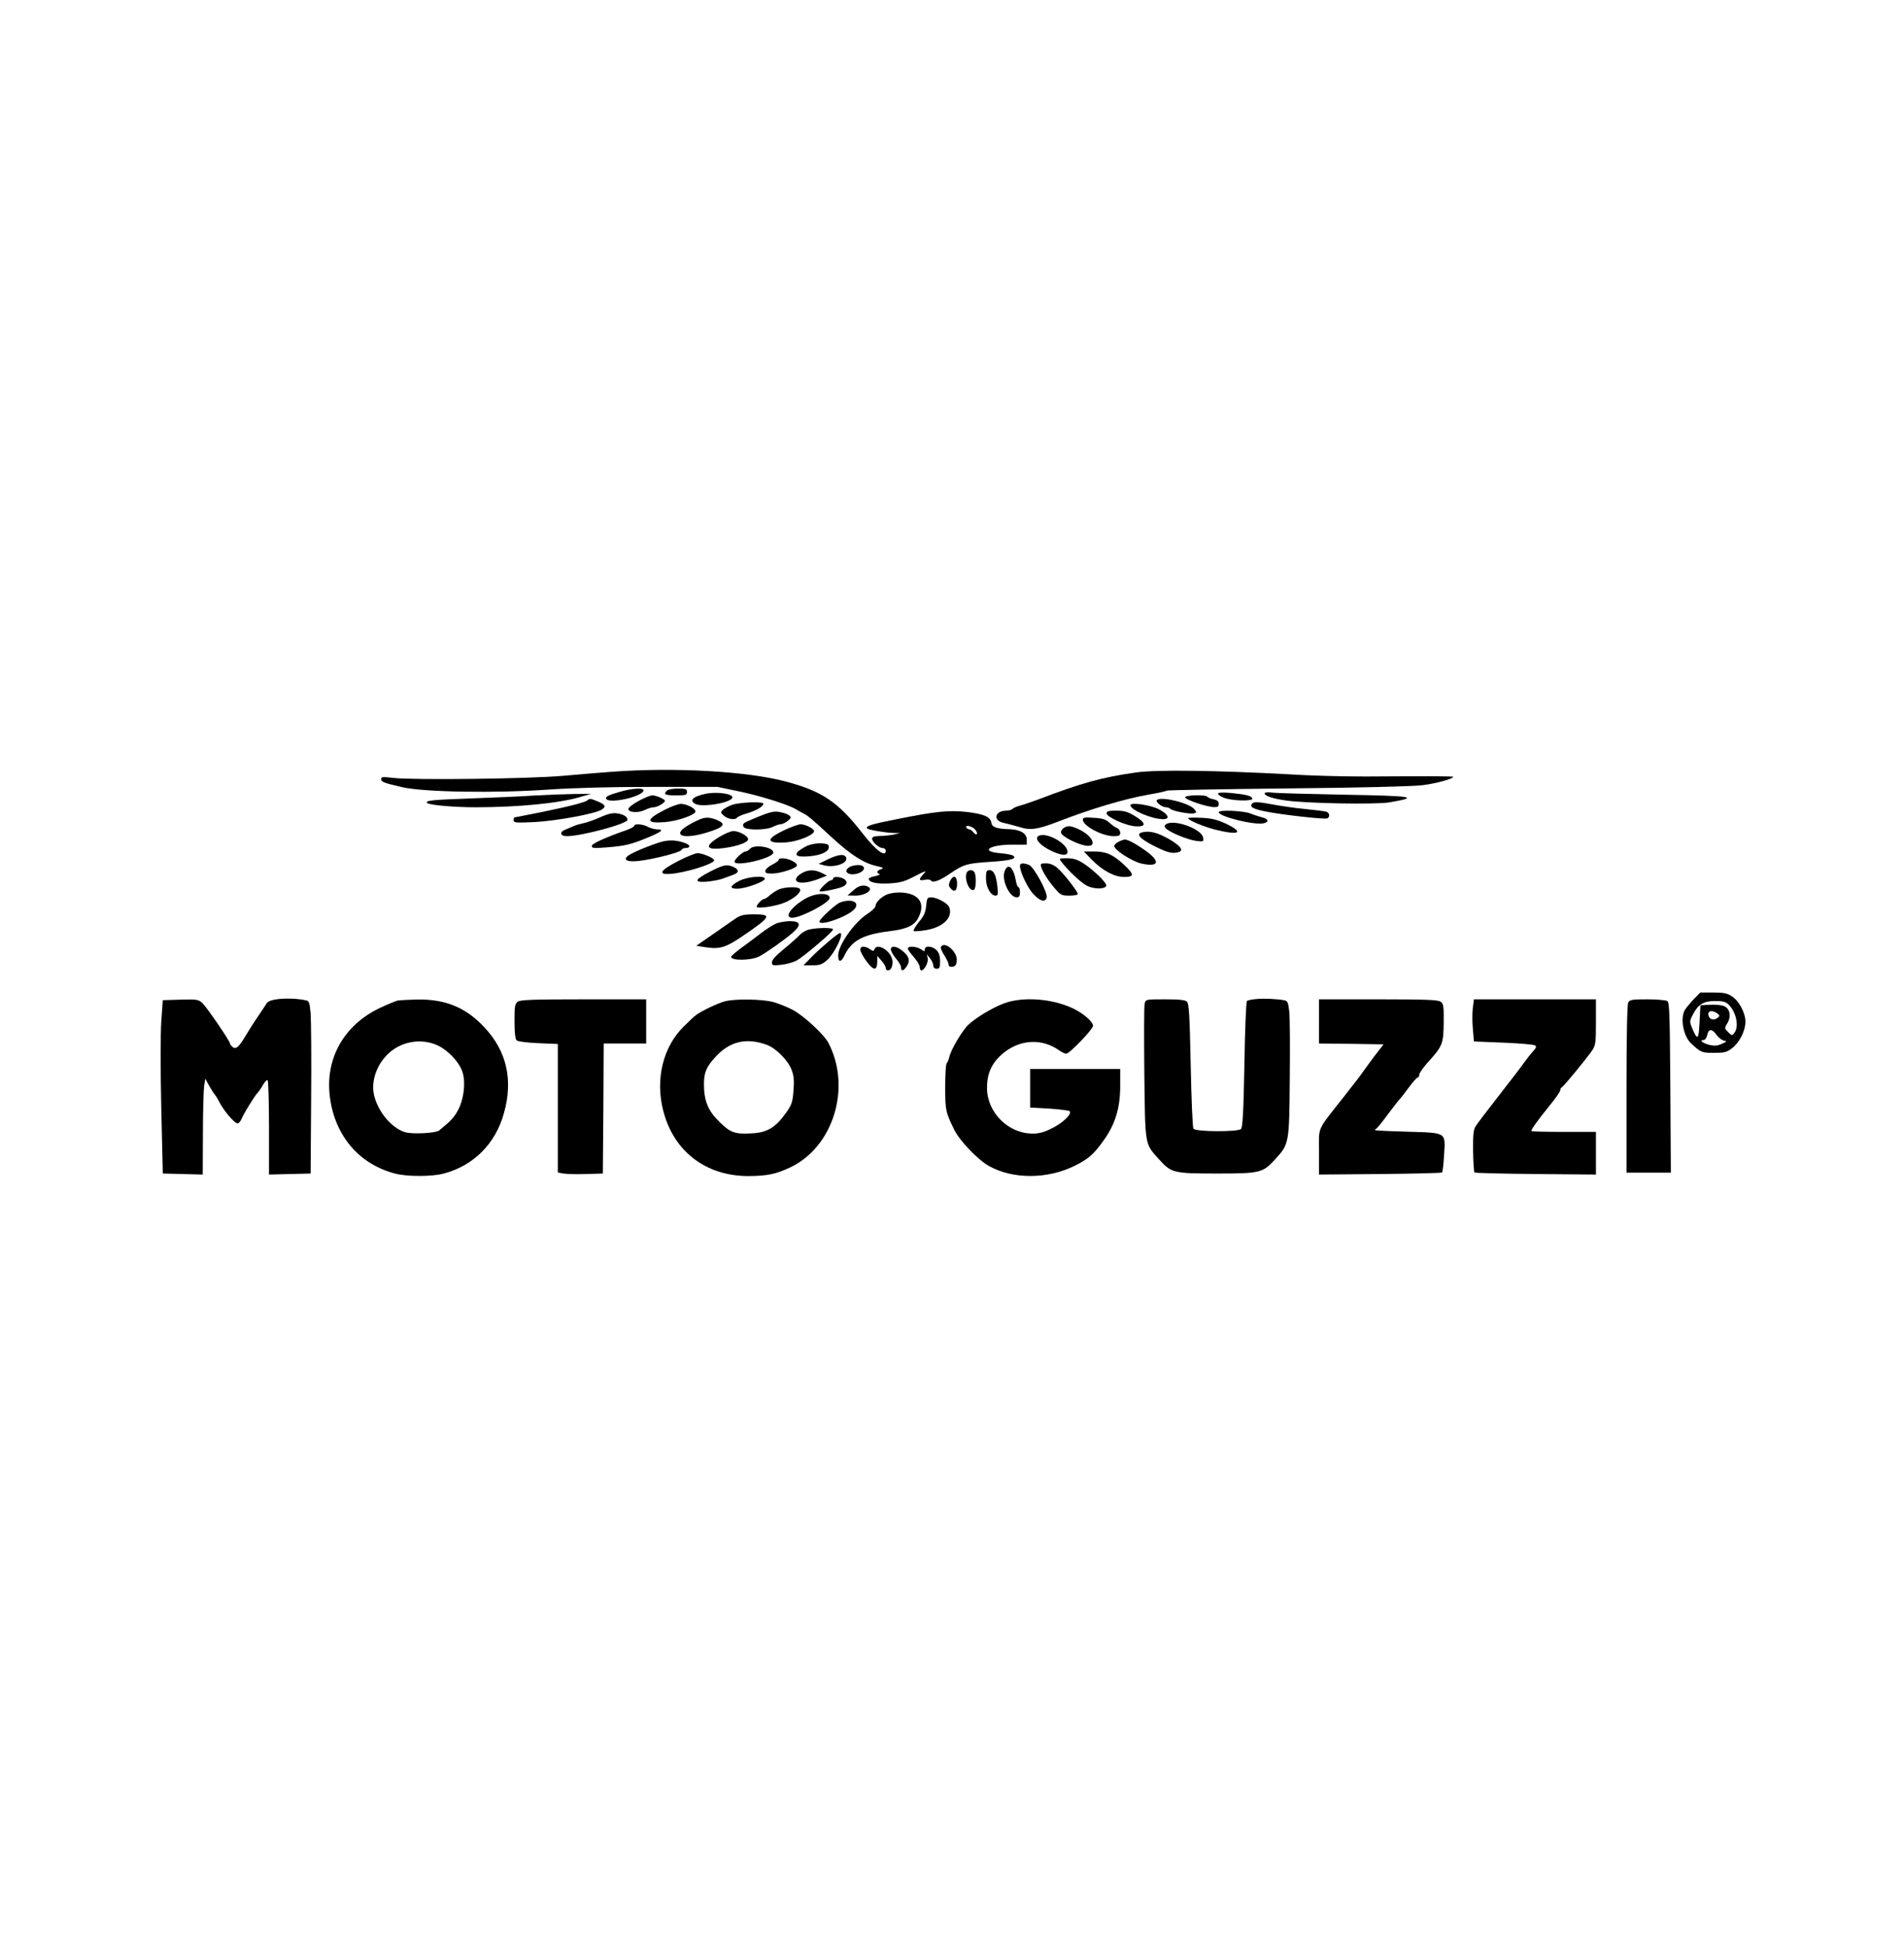 <?xml version="1.0" encoding="UTF-8" standalone="yes"?>
<svg version="1.0" xmlns="http://www.w3.org/2000/svg" width="840pt" height="859pt" viewBox="0 0 1120 1146" preserveAspectRatio="xMidYMid meet">
  <g transform="translate(0,1146) scale(0.1,-0.1)" fill="#000000" stroke="none">
    <path d="M3600 6919 c-58 -4 -188 -15 -290 -24 -204 -18 -883 -26 -1002 -12
-57 7 -68 6 -68 -6 0 -18 13 -23 125 -49 129 -29 543 -36 858 -14 149 10 363
16 613 16 l384 0 138 -29 c121 -26 279 -76 322 -102 8 -5 26 -15 39 -22 32
-15 52 -32 171 -142 113 -104 189 -153 263 -170 43 -10 48 -13 30 -19 -25 -8
-30 -22 -10 -29 6 -2 -5 -8 -25 -12 -21 -4 -38 -11 -38 -16 0 -21 47 -31 121
-27 66 4 90 11 151 43 64 33 70 34 51 13 -31 -33 -29 -42 7 -35 16 4 32 2 36
-4 10 -16 50 -2 113 41 80 55 100 60 239 69 120 8 159 19 130 37 -7 5 -41 11
-76 14 -119 10 -63 50 71 50 l87 0 0 30 c0 36 -38 59 -102 61 -75 2 -103 12
-106 37 -5 35 -42 52 -142 64 -106 12 -182 5 -420 -43 -143 -28 -182 -40 -169
-54 8 -8 107 -25 153 -26 l41 -1 -40 -9 c-22 -4 -59 -8 -82 -8 -31 -1 -43 -5
-43 -16 0 -20 40 -55 62 -55 10 0 18 -7 18 -15 0 -42 -57 0 -136 101 -145 186
-239 249 -454 306 -228 60 -650 84 -1020 57z m2135 -339 c10 -11 15 -23 11
-28 -4 -4 -13 1 -20 11 -7 9 -18 17 -24 17 -6 0 -14 5 -17 10 -12 19 32 10 50
-10z"/>
    <path d="M6685 6915 c-201 -28 -326 -63 -580 -160 -38 -14 -85 -30 -104 -35
-18 -5 -38 -13 -44 -19 -6 -6 -23 -11 -37 -11 -69 0 -81 -59 -15 -72 22 -5 63
-16 91 -24 65 -21 106 -15 224 30 201 78 400 137 540 161 52 9 99 19 104 23 6
3 328 9 716 13 406 4 741 12 790 19 81 10 180 38 180 49 0 4 -155 4 -344 3
-229 -3 -438 1 -623 12 -426 23 -778 28 -898 11z"/>
    <path d="M3645 6801 c-70 -20 -87 -29 -80 -42 19 -29 205 11 219 48 8 19 -64
16 -139 -6z"/>
    <path d="M3922 6808 c-22 -22 -12 -28 53 -28 58 0 65 2 65 20 0 17 -7 20 -53
20 -29 0 -58 -5 -65 -12z"/>
    <path d="M4153 6790 c-77 -16 -102 -39 -64 -60 41 -22 208 6 218 36 8 23 -88
37 -154 24z"/>
    <path d="M7166 6792 c-3 -6 12 -17 34 -26 49 -19 174 -22 168 -4 -5 15 -36 23
-125 32 -42 4 -74 3 -77 -2z"/>
    <path d="M7440 6792 c0 -15 47 -31 125 -42 114 -17 530 -25 610 -11 182 31
142 38 -267 45 -205 4 -394 9 -420 12 -28 4 -48 2 -48 -4z"/>
    <path d="M3140 6779 c-69 -5 -236 -12 -372 -17 -225 -8 -271 -12 -257 -27 13
-12 157 -25 284 -25 247 0 489 23 615 60 l65 19 -105 -1 c-58 -1 -161 -5 -230
-9z"/>
    <path d="M3755 6747 c-33 -18 -60 -39 -60 -47 0 -21 58 -25 97 -6 17 9 41 16
52 16 22 0 66 26 66 38 0 10 -51 32 -74 32 -12 0 -48 -15 -81 -33z"/>
    <path d="M6972 6768 c5 -15 130 -57 171 -57 21 -1 27 4 27 19 0 15 -9 22 -30
27 -17 3 -33 10 -36 14 -9 15 -136 11 -132 -3z"/>
    <path d="M3455 6751 c-15 -12 -111 -37 -279 -71 -82 -16 -151 -30 -153 -30 -1
0 -3 -7 -3 -17 0 -14 13 -15 123 -10 131 7 357 49 395 73 28 18 22 30 -25 49
-41 17 -46 18 -58 6z"/>
    <path d="M6805 6751 c-7 -12 33 -41 55 -41 9 0 20 -4 26 -10 13 -13 122 -33
141 -25 14 5 13 8 -2 25 -34 38 -204 77 -220 51z"/>
    <path d="M4305 6724 c-22 -8 -47 -22 -55 -30 -13 -14 -12 -17 9 -35 24 -20 66
-25 76 -10 3 5 29 17 58 25 55 16 97 41 97 57 0 14 -140 9 -185 -7z"/>
    <path d="M7364 6729 c-11 -18 9 -29 82 -44 95 -19 351 -48 364 -40 16 10 12
33 -7 39 -10 3 -67 10 -127 16 -61 6 -144 18 -185 26 -91 17 -118 18 -127 3z"/>
    <path d="M3909 6695 c-114 -58 -113 -82 4 -72 74 6 177 43 177 62 0 19 -52 45
-87 45 -15 -1 -58 -16 -94 -35z"/>
    <path d="M6650 6722 c0 -28 126 -82 193 -82 43 0 31 29 -25 58 -50 26 -168 43
-168 24z"/>
    <path d="M4461 6655 c-96 -40 -95 -39 -88 -60 9 -21 133 -21 173 0 16 8 36 15
44 15 19 0 60 28 60 40 0 13 -28 26 -70 33 -27 5 -55 -2 -119 -28z"/>
    <path d="M6510 6674 c0 -21 114 -73 170 -76 65 -4 64 19 -3 60 -43 26 -63 32
-110 32 -45 0 -57 -3 -57 -16z"/>
    <path d="M7170 6681 c0 -26 213 -78 265 -65 33 8 27 26 -11 35 -16 4 -47 14
-69 23 -44 16 -185 22 -185 7z"/>
    <path d="M3529 6651 c-36 -16 -81 -32 -100 -35 -19 -4 -43 -11 -54 -16 -11 -5
-32 -14 -47 -20 -40 -14 -36 -40 5 -40 86 0 357 73 357 96 0 18 -21 32 -60 38
-26 4 -52 -1 -101 -23z"/>
    <path d="M4100 6632 c-68 -33 -100 -57 -100 -74 0 -25 69 -24 156 3 104 32
118 50 59 75 -45 18 -72 17 -115 -4z"/>
    <path d="M6370 6637 c0 -36 114 -97 181 -97 33 0 39 3 39 20 0 11 -8 23 -17
27 -10 3 -30 17 -46 32 -22 20 -40 26 -92 29 -54 4 -65 2 -65 -11z"/>
    <path d="M6990 6646 c0 -12 85 -48 157 -67 143 -36 177 -19 66 34 -54 25 -84
32 -145 35 -43 2 -78 1 -78 -2z"/>
    <path d="M6861 6611 c-12 -8 -12 -13 -3 -24 19 -23 131 -69 180 -75 42 -5 44
-4 40 19 -7 51 -169 110 -217 80z"/>
    <path d="M3730 6601 c0 -5 -19 -15 -42 -24 -135 -47 -208 -81 -208 -95 0 -13
13 -14 87 -8 107 8 145 17 245 59 82 34 96 47 51 47 -16 1 -39 7 -53 15 -28
16 -80 20 -80 6z"/>
    <path d="M4614 6576 c-112 -53 -110 -80 6 -73 66 4 160 40 168 64 4 15 -49 43
-80 43 -13 -1 -55 -16 -94 -34z"/>
    <path d="M6255 6586 c-11 -8 -16 -20 -12 -29 8 -20 91 -63 140 -72 77 -15 49
56 -38 96 -48 22 -65 23 -90 5z"/>
    <path d="M4228 6534 c-90 -55 -76 -79 37 -63 77 11 135 33 135 51 0 19 -53 48
-87 48 -15 0 -54 -17 -85 -36z"/>
    <path d="M6722 6563 c-43 -9 -19 -37 68 -81 61 -31 94 -42 120 -40 60 5 50 31
-28 78 -69 40 -115 53 -160 43z"/>
    <path d="M6113 6543 c-34 -13 4 -59 77 -92 57 -26 90 -27 90 -3 0 48 -119 115
-167 95z"/>
    <path d="M3903 6510 c-46 -10 -180 -63 -208 -84 -34 -25 -8 -39 59 -32 85 9
249 51 254 65 2 6 12 11 22 11 31 0 32 17 2 28 -43 17 -84 21 -129 12z"/>
    <path d="M6580 6507 c-14 -7 -25 -18 -25 -25 0 -23 104 -90 159 -103 100 -22
115 9 34 69 -60 44 -111 72 -130 72 -7 0 -24 -6 -38 -13z"/>
    <path d="M4745 6482 c-22 -11 -46 -26 -54 -35 -18 -23 4 -31 72 -25 67 6 112
27 112 53 0 17 -8 20 -45 23 -27 1 -61 -5 -85 -16z"/>
    <path d="M4410 6465 c-7 -8 -18 -15 -25 -15 -15 0 -65 -45 -65 -60 0 -32 221
18 228 52 6 33 -113 53 -138 23z"/>
    <path d="M6420 6404 c65 -66 134 -104 193 -104 62 0 61 15 -5 76 -66 59 -102
74 -175 74 l-57 0 44 -46z"/>
    <path d="M3985 6392 c-102 -53 -118 -79 -45 -74 87 5 260 59 260 80 0 13 -68
42 -98 42 -15 -1 -67 -22 -117 -48z"/>
    <path d="M4870 6404 l-55 -27 30 -8 c60 -17 145 11 132 45 -9 23 -44 20 -107
-10z"/>
    <path d="M4580 6401 c0 -5 -17 -18 -37 -28 -21 -10 -39 -26 -41 -35 -3 -15 4
-18 40 -18 50 1 140 30 145 47 3 6 -9 19 -26 27 -33 18 -81 21 -81 7z"/>
    <path d="M6241 6393 c37 -50 118 -127 152 -144 42 -22 108 -22 115 -1 5 16
-74 93 -136 133 -35 22 -58 29 -95 29 -45 0 -48 -1 -36 -17z"/>
    <path d="M6000 6365 c0 -35 45 -130 79 -166 40 -42 68 -50 78 -22 10 26 -74
182 -104 194 -35 13 -53 11 -53 -6z"/>
    <path d="M6125 6358 c9 -30 46 -87 86 -132 28 -32 36 -36 80 -36 27 0 49 4 49
10 0 15 -86 125 -121 154 -20 17 -43 26 -65 26 -32 0 -35 -2 -29 -22z"/>
    <path d="M4179 6333 c-95 -49 -102 -66 -23 -61 33 3 75 11 94 18 19 7 47 17
63 23 34 12 35 30 2 45 -40 18 -56 15 -136 -25z"/>
    <path d="M4998 6359 c-45 -26 -6 -56 49 -38 46 15 47 49 1 49 -18 0 -41 -5
-50 -11z"/>
    <path d="M5910 6334 c-20 -51 28 -154 71 -154 14 0 19 7 19 30 0 17 -4 30 -9
30 -4 0 -11 15 -14 33 -14 83 -47 114 -67 61z"/>
    <path d="M4712 6320 c-21 -13 -32 -27 -30 -38 5 -23 65 -20 132 6 l50 20 -32
16 c-42 21 -80 20 -120 -4z"/>
    <path d="M5686 6324 c-15 -40 18 -115 44 -99 11 7 14 73 4 99 -8 21 -40 21
-48 0z"/>
    <path d="M5800 6291 c0 -52 28 -101 57 -101 13 0 15 9 10 54 -7 66 -21 96 -47
96 -17 0 -20 -7 -20 -49z"/>
    <path d="M4350 6278 c-58 -30 -63 -48 -13 -47 46 0 155 39 161 57 7 22 -98 15
-148 -10z"/>
    <path d="M4900 6290 c0 -5 -6 -10 -13 -10 -14 0 -73 -57 -66 -64 6 -6 98 12
132 25 32 13 35 34 8 49 -25 13 -61 13 -61 0z"/>
    <path d="M5588 6275 c-8 -19 -8 -28 2 -40 23 -28 40 -18 40 25 0 47 -23 55
-42 15z"/>
    <path d="M5018 6220 l-33 -29 46 -1 c55 0 106 32 79 50 -27 17 -59 11 -92 -20z"/>
    <path d="M4575 6224 c-16 -8 -39 -24 -51 -35 -11 -10 -25 -19 -31 -19 -11 0
-43 -33 -43 -45 0 -14 115 2 167 25 56 24 99 62 88 79 -9 16 -96 13 -130 -5z"/>
    <path d="M5226 6200 c-36 -11 -76 -48 -76 -70 0 -9 -22 -31 -49 -48 -77 -50
-171 -184 -171 -244 0 -41 17 -42 36 -2 42 89 110 126 268 145 104 13 147 34
170 83 30 63 16 109 -39 132 -38 15 -94 17 -139 4z"/>
    <path d="M4740 6174 c-86 -49 -132 -114 -80 -114 51 0 220 89 220 116 0 33
-81 31 -140 -2z"/>
    <path d="M5448 6130 c-4 -38 -13 -60 -43 -95 -20 -25 -34 -49 -31 -53 4 -3 36
-1 72 5 101 17 158 72 139 132 -7 25 -73 61 -108 61 -22 0 -25 -5 -29 -50z"/>
    <path d="M4940 6149 c-26 -10 -120 -97 -120 -111 0 -30 165 28 205 72 37 41
-17 66 -85 39z"/>
    <path d="M4324 6054 c-21 -15 -82 -56 -134 -93 l-95 -66 50 -8 c93 -14 123 -4
246 81 142 98 148 112 46 112 -64 0 -80 -4 -113 -26z"/>
    <path d="M4563 6025 c-17 -7 -54 -31 -82 -52 -27 -21 -79 -60 -115 -86 -36
-26 -66 -52 -66 -57 0 -24 116 -22 165 2 37 19 149 98 194 137 57 49 52 71
-16 71 -26 -1 -62 -7 -80 -15z"/>
    <path d="M4745 5986 c-17 -7 -37 -21 -45 -31 -8 -9 -47 -44 -87 -77 -48 -39
-73 -66 -73 -80 0 -19 4 -20 54 -15 29 3 70 14 89 24 40 20 217 171 217 184 0
14 -122 10 -155 -5z"/>
    <path d="M4863 5911 c-38 -32 -84 -75 -102 -95 l-35 -36 52 0 c43 0 57 5 86
30 45 40 103 160 77 160 -6 0 -41 -26 -78 -59z"/>
    <path d="M5535 5889 c-4 -5 5 -28 19 -49 14 -22 26 -47 26 -55 0 -11 7 -15 23
-13 17 2 23 11 25 36 5 51 -71 117 -93 81z"/>
    <path d="M5060 5872 c0 -10 17 -42 38 -70 42 -56 62 -55 62 3 l1 30 24 -28
c14 -15 25 -35 25 -43 0 -19 26 -18 34 2 13 34 5 67 -23 95 -32 31 -68 38 -77
14 -5 -13 -8 -13 -27 0 -30 21 -57 19 -57 -3z"/>
    <path d="M5240 5873 c1 -10 14 -34 30 -53 17 -19 30 -42 30 -52 0 -26 15 -22
34 7 21 32 14 57 -25 90 -36 29 -69 33 -69 8z"/>
    <path d="M5340 5879 c0 -6 16 -29 35 -50 19 -22 35 -48 35 -59 0 -11 4 -20 10
-20 17 0 43 49 37 73 l-6 22 20 -24 c10 -13 19 -32 19 -42 0 -12 7 -19 20 -19
17 0 20 7 20 43 0 30 -6 50 -20 65 -24 26 -70 30 -70 6 0 -14 -2 -14 -22 0
-26 18 -78 21 -78 5z"/>
    <path d="M9963 5578 c-22 -24 -46 -53 -52 -65 -25 -50 -5 -152 39 -192 58 -54
63 -56 135 -56 61 0 75 3 107 28 43 33 78 102 78 155 0 51 -37 122 -79 149
-28 19 -48 23 -110 23 l-77 0 -41 -42z m208 -29 c45 -45 62 -127 35 -165 -15
-19 -15 -19 -38 3 -22 23 -22 23 -4 53 24 41 14 88 -22 101 -14 5 -51 9 -81 7
l-56 -3 -5 -99 c-5 -106 -12 -111 -45 -33 -14 35 -14 40 5 76 31 61 63 81 131
81 46 0 63 -4 80 -21z m-67 -52 c16 -12 16 -14 2 -26 -22 -18 -50 -10 -54 17
-4 26 23 30 52 9z m-4 -126 c11 -16 30 -31 43 -34 20 -3 19 -5 -12 -19 -24
-11 -44 -13 -69 -7 -39 8 -67 29 -40 29 10 0 19 12 23 30 8 38 28 38 55 1z"/>
    <path d="M1631 5581 c-37 -5 -58 -13 -65 -25 -6 -10 -30 -46 -53 -80 -23 -33
-55 -84 -71 -111 -39 -66 -57 -82 -77 -65 -8 7 -15 16 -15 21 0 14 -136 212
-162 237 -23 21 -33 23 -129 20 l-104 -3 -9 -126 c-5 -72 -5 -294 0 -510 l9
-384 118 -3 117 -3 1 238 c0 131 4 258 7 282 l7 44 24 -44 c14 -24 28 -46 31
-49 4 -3 17 -23 28 -45 26 -51 89 -125 107 -125 7 0 18 12 24 28 14 32 74 131
94 152 8 8 22 29 32 47 10 18 22 30 27 27 4 -3 8 -129 8 -280 l0 -275 123 3
122 3 3 435 c2 239 0 468 -3 508 -6 63 -9 73 -28 76 -49 11 -115 13 -166 7z"/>
    <path d="M7395 5582 c-27 -2 -54 -7 -59 -12 -5 -5 -12 -173 -15 -374 -5 -272
-10 -369 -20 -379 -18 -18 -269 -17 -280 2 -5 7 -12 175 -16 373 -6 292 -10
362 -22 374 -11 10 -42 14 -129 14 -113 0 -114 0 -120 -25 -4 -14 -4 -198 -2
-408 5 -430 2 -415 84 -506 75 -83 85 -86 344 -86 256 0 270 4 344 86 80 87
81 92 84 469 2 184 1 363 -3 398 -6 53 -10 63 -28 66 -40 8 -112 12 -162 8z"/>
    <path d="M2340 5573 c-14 -2 -63 -23 -110 -45 -212 -102 -322 -301 -291 -527
30 -225 172 -391 382 -446 69 -19 219 -19 288 0 175 46 305 176 354 356 55
195 16 366 -117 506 -108 115 -227 164 -392 162 -49 -1 -100 -4 -114 -6z m264
-282 c59 -41 104 -97 117 -146 17 -61 4 -158 -28 -216 -23 -44 -42 -64 -112
-121 -20 -16 -162 -23 -203 -9 -78 26 -155 118 -179 214 -24 98 28 217 121
277 87 56 203 56 284 1z"/>
    <path d="M3044 5566 c-17 -13 -19 -27 -19 -115 0 -63 4 -104 12 -112 7 -7 58
-14 127 -17 l116 -5 0 -378 0 -378 33 -6 c17 -3 77 -5 132 -3 l100 3 3 383 2
382 125 0 125 0 0 130 0 130 -368 0 c-302 0 -372 -3 -388 -14z"/>
    <path d="M4266 5569 c-39 -9 -142 -58 -173 -82 -9 -6 -42 -37 -72 -67 -122
-120 -168 -310 -121 -494 61 -241 251 -386 502 -386 111 1 161 11 248 52 252
121 359 469 223 731 -25 49 -145 160 -209 194 -33 18 -87 39 -119 48 -65 16
-216 19 -279 4z m242 -256 c54 -19 126 -90 148 -148 13 -35 16 -63 11 -122 -5
-68 -10 -83 -44 -131 -59 -83 -107 -114 -191 -120 -109 -7 -134 1 -201 67 -67
65 -91 124 -91 223 0 66 14 101 67 158 83 92 181 116 301 73z"/>
    <path d="M5903 5555 c-68 -26 -162 -83 -206 -124 -36 -33 -105 -150 -113 -191
-4 -17 -11 -33 -15 -36 -5 -3 -9 -66 -9 -139 0 -139 2 -148 54 -254 31 -63
137 -174 202 -211 142 -80 346 -79 507 1 78 38 112 68 169 148 68 94 98 191
98 321 l0 100 -265 0 -265 0 0 -113 0 -114 112 -6 c61 -4 116 -11 120 -15 16
-16 -40 -70 -104 -101 -45 -23 -75 -31 -114 -31 -142 0 -266 123 -268 265 -1
84 25 145 85 199 100 90 235 100 339 26 15 -11 35 -20 42 -20 20 0 158 144
158 164 0 24 -55 72 -115 101 -124 60 -300 73 -412 30z"/>
    <path d="M7760 5450 l0 -130 190 -2 190 -3 -58 -75 c-31 -42 -61 -83 -67 -92
-5 -9 -55 -73 -110 -143 -161 -204 -145 -170 -145 -323 l0 -133 359 3 c198 2
362 6 365 9 4 3 9 48 12 100 9 139 18 133 -213 140 -208 7 -203 6 -187 17 7 4
37 41 67 82 31 41 62 82 70 90 8 8 33 41 57 73 23 31 46 57 51 57 5 0 9 7 9
16 0 9 21 39 46 68 92 101 96 112 98 237 1 99 -1 112 -18 125 -16 11 -83 14
-368 14 l-348 0 0 -130z"/>
    <path d="M8665 5526 c-3 -30 -3 -86 1 -124 l6 -70 173 -7 c95 -4 179 -11 186
-16 11 -6 8 -14 -12 -36 -14 -15 -36 -44 -50 -63 -13 -19 -80 -107 -149 -195
-69 -88 -132 -171 -140 -185 -11 -19 -14 -53 -13 -144 1 -65 5 -121 8 -125 4
-3 166 -7 361 -9 l354 -3 0 126 0 125 -190 0 c-104 0 -190 2 -190 5 0 11 36
62 102 143 38 46 68 89 68 97 0 7 4 15 9 17 10 4 144 167 178 216 21 32 23 45
23 168 l0 134 -359 0 -359 0 -7 -54z"/>
    <path d="M9580 5561 c-6 -13 -10 -191 -10 -510 l0 -491 131 0 130 0 -3 500
c-3 432 -5 502 -18 510 -8 5 -61 10 -117 10 -91 0 -103 -2 -113 -19z"/>
  </g>
</svg>